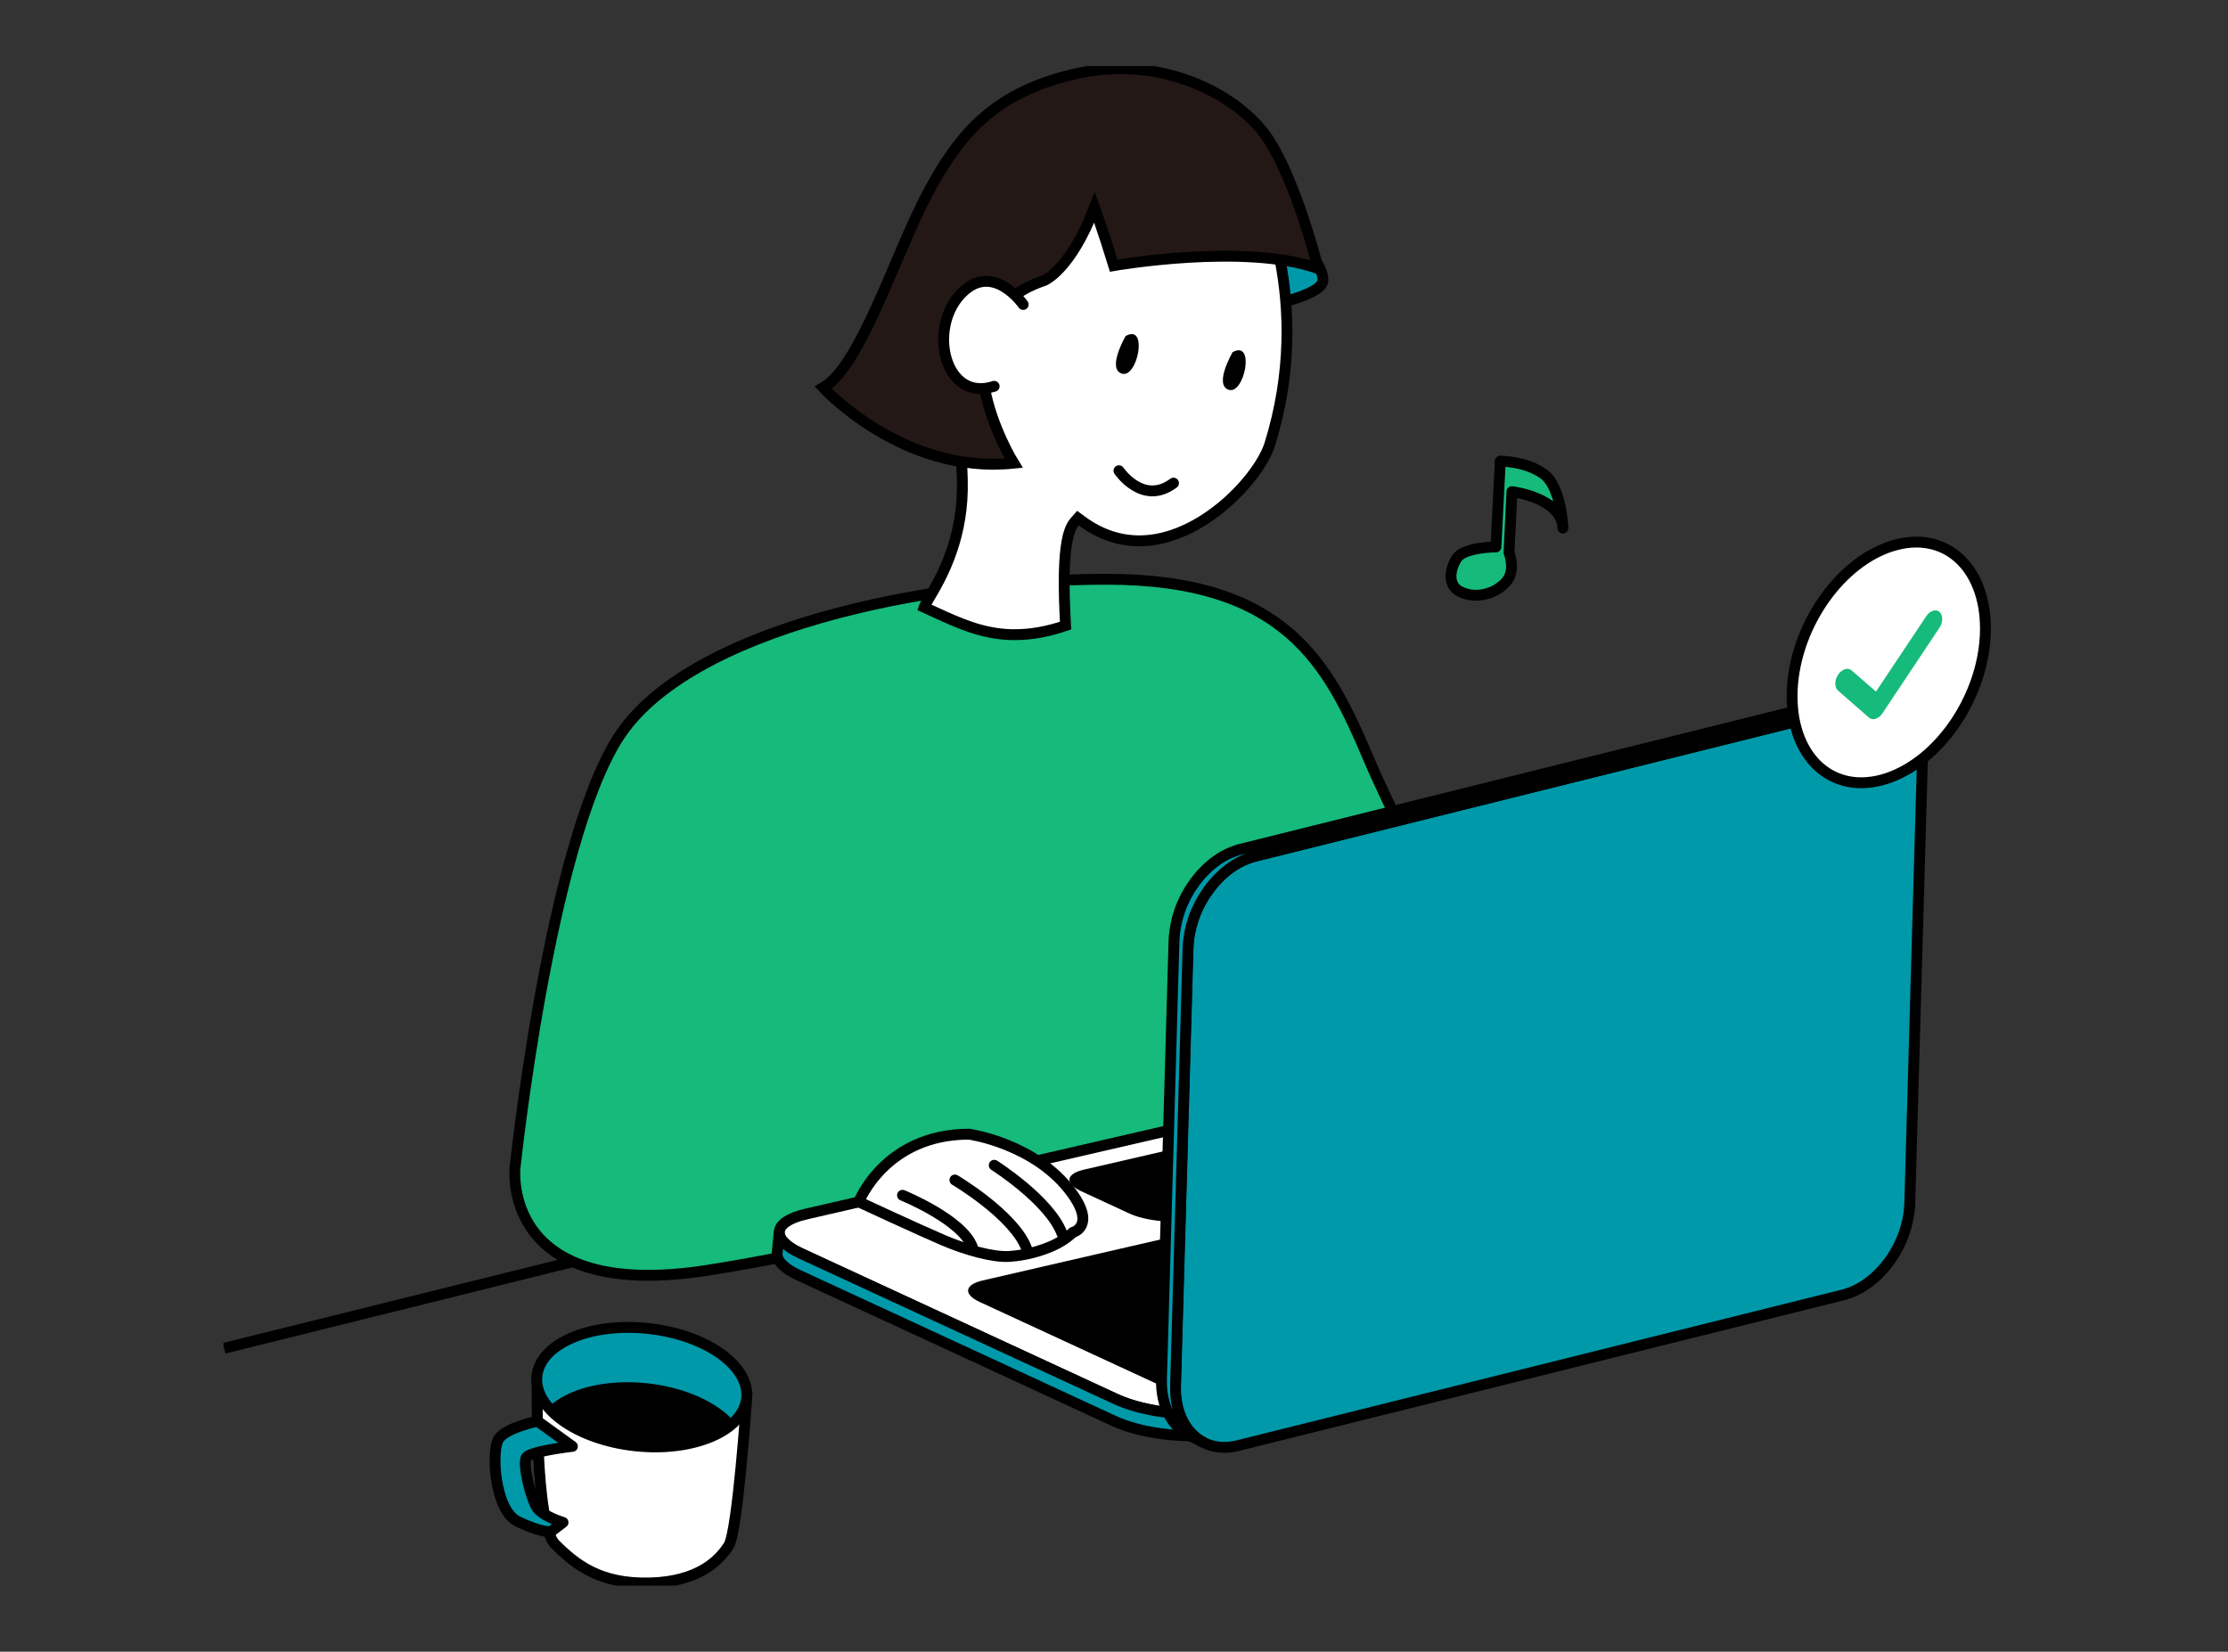 <svg width="205" height="152" viewBox="0 0 205 152" fill="none" xmlns="http://www.w3.org/2000/svg">
<rect x="0" y="0" width="205" height="152" fill="#333333" stroke="none"/>
<g clip-path="url(#clip0_441_1533)">
<path d="M120.06 22.605C120.06 22.605 121.97 24.853 121.696 25.944C121.422 27.035 117.811 27.852 117.811 27.852L114.606 23.082L120.06 22.605Z" fill="#0099AA" stroke="black" stroke-miterlimit="10"/>
<path d="M20.622 124.077L176.183 85.446" stroke="black" stroke-miterlimit="10"/>
<path d="M142.736 103.137C142.736 103.137 129.617 78.536 125.921 69.813C122.23 61.09 118.269 53.307 101.817 53.307C85.366 53.307 63.243 57.855 56.862 67.919C50.482 77.984 47.386 107.496 47.386 107.496C47.386 107.496 46.044 119.907 65.18 116.889C84.317 113.872 109.497 106.155 109.497 106.155L142.732 103.137H142.736Z" fill="#16BA7B" stroke="black" stroke-miterlimit="10"/>
<path d="M125.627 99.855C128.671 99.151 133.392 99.628 136.171 100.912L165.185 114.33C167.964 115.614 167.751 117.225 164.708 117.928L113.207 129.811C110.163 130.514 105.447 130.042 102.668 128.753L73.654 115.336C70.875 114.051 71.083 112.441 74.126 111.737L125.627 99.855Z" fill="white" stroke="black" stroke-miterlimit="10"/>
<path d="M139.343 106.551C141.016 106.164 143.605 106.429 145.137 107.132L161.428 114.665C162.954 115.373 162.841 116.257 161.168 116.644L112.233 127.931C110.56 128.318 107.97 128.054 106.439 127.35L90.148 119.818C88.622 119.109 88.735 118.226 90.408 117.839L139.343 106.551Z" fill="black"/>
<path d="M167.085 116.526C167.085 116.526 167.066 116.573 167.057 116.597C167.033 116.653 167 116.71 166.962 116.767C166.953 116.781 166.948 116.795 166.939 116.809C166.891 116.875 166.83 116.941 166.764 117.008C166.75 117.022 166.731 117.041 166.712 117.055C166.655 117.107 166.589 117.159 166.518 117.211C166.499 117.225 166.48 117.239 166.457 117.253C166.367 117.314 166.268 117.371 166.159 117.428C166.135 117.442 166.107 117.451 166.083 117.466C165.994 117.508 165.899 117.551 165.8 117.593C165.752 117.612 165.705 117.631 165.658 117.65C165.573 117.683 165.478 117.711 165.389 117.744C165.318 117.768 165.247 117.791 165.171 117.81C165.025 117.853 164.878 117.895 164.717 117.928L113.217 129.811C113.075 129.844 112.924 129.872 112.773 129.901C112.607 129.929 112.437 129.957 112.267 129.981C112.201 129.99 112.134 130 112.068 130.009C111.827 130.038 111.582 130.066 111.331 130.085C111.289 130.085 111.241 130.089 111.194 130.094C110.981 130.108 110.769 130.118 110.551 130.127C110.466 130.127 110.376 130.127 110.287 130.132C110.107 130.132 109.923 130.132 109.743 130.132C109.644 130.132 109.545 130.132 109.445 130.127C109.299 130.127 109.157 130.118 109.011 130.113C108.897 130.108 108.788 130.104 108.675 130.094C108.58 130.089 108.486 130.08 108.391 130.075C108.254 130.066 108.113 130.052 107.975 130.042C107.9 130.033 107.824 130.028 107.744 130.019C107.578 130 107.408 129.981 107.243 129.962C107.196 129.957 107.148 129.953 107.101 129.943C106.893 129.915 106.681 129.882 106.473 129.849C106.425 129.839 106.378 129.834 106.331 129.825C106.161 129.797 105.995 129.764 105.83 129.731C105.778 129.721 105.726 129.712 105.674 129.697C105.471 129.655 105.272 129.612 105.078 129.565C105.05 129.561 105.026 129.551 104.998 129.546C104.828 129.504 104.662 129.461 104.497 129.414C104.44 129.4 104.379 129.381 104.322 129.362C104.185 129.32 104.053 129.282 103.916 129.235C103.859 129.216 103.798 129.197 103.741 129.178C103.613 129.135 103.49 129.088 103.368 129.041C103.306 129.017 103.24 128.994 103.178 128.97C102.999 128.899 102.829 128.829 102.663 128.748L73.65 115.331C73.536 115.279 73.437 115.227 73.338 115.175C73.267 115.137 73.191 115.1 73.125 115.066C73.045 115.024 72.978 114.977 72.903 114.934C72.841 114.896 72.78 114.859 72.723 114.821C72.657 114.774 72.596 114.731 72.539 114.684C72.492 114.646 72.435 114.608 72.392 114.571C72.336 114.523 72.288 114.476 72.241 114.434C72.203 114.396 72.161 114.363 72.123 114.325C72.076 114.278 72.043 114.231 72.005 114.183C71.977 114.15 71.943 114.112 71.92 114.079C71.887 114.027 71.863 113.98 71.835 113.928C71.816 113.895 71.797 113.862 71.783 113.829C71.759 113.772 71.745 113.721 71.731 113.669C71.721 113.64 71.712 113.612 71.707 113.588C71.693 113.513 71.693 113.432 71.698 113.357C71.698 113.357 71.698 113.352 71.698 113.347L71.504 115.345C71.495 115.425 71.504 115.506 71.513 115.586C71.513 115.614 71.532 115.643 71.537 115.666C71.551 115.718 71.565 115.775 71.589 115.832C71.603 115.865 71.627 115.898 71.641 115.931C71.669 115.983 71.693 116.03 71.726 116.082C71.75 116.115 71.783 116.153 71.811 116.186C71.849 116.233 71.887 116.28 71.929 116.327C71.962 116.365 72.005 116.403 72.047 116.436C72.095 116.483 72.142 116.531 72.199 116.573C72.246 116.611 72.298 116.649 72.345 116.686C72.407 116.734 72.463 116.776 72.529 116.823C72.586 116.861 72.648 116.899 72.709 116.937C72.78 116.979 72.851 117.026 72.927 117.069C72.993 117.107 73.068 117.144 73.139 117.178C73.201 117.211 73.257 117.244 73.328 117.277C73.371 117.296 73.413 117.315 73.456 117.338L102.47 130.755C102.626 130.826 102.786 130.897 102.952 130.963C102.961 130.963 102.975 130.973 102.985 130.977C103.046 131.001 103.108 131.025 103.174 131.048C103.273 131.086 103.372 131.124 103.476 131.162C103.5 131.171 103.523 131.176 103.547 131.185C103.604 131.204 103.665 131.223 103.722 131.242C103.802 131.265 103.878 131.294 103.958 131.317C104.01 131.332 104.067 131.35 104.119 131.365C104.176 131.384 104.237 131.398 104.294 131.417C104.336 131.431 104.384 131.445 104.426 131.454C104.549 131.487 104.672 131.516 104.795 131.549C104.818 131.554 104.847 131.563 104.87 131.568C104.88 131.568 104.885 131.568 104.894 131.572C105.05 131.61 105.206 131.643 105.362 131.681C105.395 131.69 105.433 131.695 105.466 131.7C105.518 131.709 105.57 131.719 105.627 131.733C105.697 131.747 105.768 131.761 105.839 131.775C105.929 131.794 106.024 131.809 106.118 131.823C106.165 131.832 106.217 131.842 106.265 131.846C106.288 131.846 106.312 131.856 106.331 131.861C106.501 131.889 106.671 131.912 106.841 131.936C106.855 131.936 106.87 131.936 106.884 131.941C106.931 131.946 106.978 131.95 107.026 131.96C107.144 131.974 107.257 131.988 107.375 132.002C107.423 132.007 107.475 132.012 107.522 132.016C107.597 132.026 107.678 132.031 107.753 132.04C107.82 132.045 107.881 132.054 107.947 132.059C108.023 132.064 108.098 132.068 108.169 132.073C108.264 132.078 108.358 132.087 108.453 132.092C108.495 132.092 108.543 132.097 108.585 132.101C108.651 132.101 108.722 132.101 108.788 132.111C108.935 132.116 109.077 132.125 109.218 132.125C109.266 132.125 109.318 132.125 109.365 132.13C109.417 132.13 109.464 132.13 109.516 132.13C109.701 132.13 109.88 132.13 110.06 132.13C110.15 132.13 110.235 132.13 110.324 132.125C110.542 132.12 110.754 132.106 110.967 132.092C111.01 132.092 111.057 132.092 111.104 132.082C111.355 132.064 111.605 132.04 111.846 132.007C111.912 131.997 111.979 131.988 112.045 131.979C112.22 131.955 112.39 131.927 112.555 131.898C112.588 131.894 112.631 131.889 112.664 131.879C112.777 131.856 112.891 131.832 112.999 131.809L164.5 119.926C164.623 119.898 164.741 119.869 164.855 119.836C164.888 119.827 164.921 119.818 164.954 119.803C165.029 119.78 165.1 119.761 165.171 119.737C165.223 119.723 165.275 119.704 165.327 119.69C165.37 119.676 165.403 119.662 165.445 119.643C165.493 119.624 165.54 119.605 165.587 119.586C165.62 119.572 165.653 119.563 165.686 119.548C165.752 119.52 165.814 119.487 165.875 119.459C165.899 119.444 165.927 119.435 165.951 119.421C165.96 119.421 165.97 119.411 165.979 119.407C166.064 119.359 166.145 119.312 166.22 119.265C166.235 119.256 166.239 119.251 166.253 119.241C166.272 119.227 166.291 119.213 166.315 119.199C166.353 119.171 166.391 119.147 166.424 119.119C166.457 119.095 166.48 119.067 166.509 119.043C166.528 119.029 166.546 119.01 166.561 118.996C166.57 118.986 166.584 118.977 166.589 118.967C166.641 118.916 166.688 118.864 166.726 118.807C166.726 118.807 166.731 118.797 166.736 118.793C166.745 118.779 166.75 118.764 166.759 118.755C166.783 118.717 166.811 118.679 166.83 118.637C166.839 118.618 166.844 118.599 166.854 118.58C166.863 118.557 166.873 118.533 166.882 118.509C166.887 118.49 166.901 118.472 166.906 118.453C166.92 118.401 166.929 118.354 166.934 118.302L167.128 116.304C167.123 116.375 167.099 116.446 167.076 116.512L167.085 116.526Z" fill="#0099AA" stroke="black" stroke-miterlimit="10"/>
<path d="M120.594 107.798L116.189 105.758C114.663 105.05 112.063 104.79 110.39 105.177L99.733 107.638C98.06 108.025 97.942 108.908 99.468 109.616L103.873 111.657C105.4 112.365 107.999 112.625 109.672 112.238L120.329 109.777C122.002 109.39 122.121 108.507 120.594 107.798Z" fill="black"/>
<path d="M171.107 64.93C174.397 64.108 176.977 66.573 176.868 70.432L175.72 110.703C175.611 114.561 172.851 118.349 169.562 119.171L113.897 133.036C110.608 133.858 108.032 131.398 108.141 127.539L109.289 87.269C109.398 83.41 112.153 79.618 115.443 78.796L171.107 64.93Z" fill="#0099AA" stroke="black" stroke-miterlimit="10"/>
<path d="M172.015 64.788C172.18 64.779 172.341 64.788 172.497 64.788C172.605 64.788 172.714 64.788 172.823 64.798C173.059 64.821 173.291 64.864 173.513 64.925C173.541 64.935 173.565 64.944 173.593 64.954C173.815 65.02 174.028 65.1 174.231 65.199L172.936 64.557C172.87 64.524 172.799 64.491 172.733 64.462C172.591 64.401 172.449 64.354 172.298 64.311C172.27 64.302 172.246 64.292 172.218 64.283C172.213 64.283 172.204 64.278 172.199 64.278C172 64.226 171.797 64.184 171.589 64.16C171.57 64.16 171.547 64.16 171.528 64.16C171.424 64.151 171.31 64.151 171.206 64.151C171.084 64.151 170.961 64.132 170.833 64.136C170.795 64.136 170.757 64.146 170.72 64.146C170.672 64.146 170.625 64.155 170.578 64.16C170.327 64.184 170.072 64.222 169.812 64.288L114.148 78.154C114.058 78.177 113.973 78.201 113.883 78.224C113.841 78.239 113.803 78.257 113.76 78.272C113.567 78.333 113.377 78.409 113.188 78.489C113.132 78.513 113.07 78.536 113.014 78.564C112.777 78.678 112.541 78.805 112.314 78.942C112.3 78.952 112.29 78.956 112.276 78.961C112.21 79.004 112.149 79.051 112.087 79.093C111.974 79.169 111.86 79.245 111.752 79.329C111.671 79.391 111.596 79.457 111.515 79.518C111.411 79.603 111.307 79.688 111.208 79.778C111.185 79.797 111.161 79.816 111.137 79.84C111.099 79.873 111.071 79.91 111.033 79.944C110.873 80.095 110.717 80.255 110.565 80.421C110.532 80.458 110.495 80.487 110.461 80.524C110.438 80.548 110.419 80.576 110.4 80.605C110.282 80.742 110.173 80.879 110.064 81.02C110.027 81.072 109.984 81.115 109.946 81.167C109.937 81.181 109.927 81.195 109.918 81.209C109.819 81.341 109.729 81.478 109.639 81.62C109.597 81.681 109.554 81.738 109.516 81.799C109.516 81.809 109.507 81.814 109.502 81.823C109.422 81.955 109.346 82.088 109.27 82.225C109.228 82.295 109.185 82.366 109.143 82.442C109.143 82.442 109.143 82.451 109.138 82.456C109.053 82.617 108.973 82.787 108.897 82.952C108.873 83.004 108.845 83.056 108.821 83.112C108.722 83.339 108.628 83.57 108.547 83.807C108.547 83.811 108.547 83.816 108.543 83.821C108.528 83.859 108.519 83.896 108.51 83.939C108.439 84.147 108.372 84.355 108.32 84.567C108.316 84.591 108.306 84.614 108.302 84.638C108.287 84.685 108.283 84.732 108.273 84.779C108.217 85.016 108.169 85.252 108.131 85.493C108.122 85.54 108.108 85.592 108.103 85.639C108.098 85.672 108.103 85.705 108.094 85.743C108.056 86.036 108.027 86.333 108.018 86.631L106.87 126.902C106.799 129.4 107.853 131.313 109.497 132.13L110.792 132.772C109.148 131.955 108.094 130.042 108.165 127.544L109.313 87.273C109.322 86.976 109.351 86.678 109.389 86.385C109.398 86.3 109.412 86.22 109.426 86.135C109.464 85.894 109.511 85.658 109.568 85.422C109.587 85.351 109.597 85.28 109.615 85.214C109.672 85.001 109.738 84.794 109.805 84.591C109.819 84.548 109.833 84.501 109.847 84.458C109.932 84.222 110.022 83.991 110.121 83.764C110.145 83.707 110.173 83.656 110.202 83.599C110.277 83.434 110.357 83.263 110.443 83.103C110.485 83.027 110.532 82.952 110.575 82.876C110.65 82.739 110.726 82.602 110.811 82.47C110.854 82.399 110.901 82.338 110.948 82.272C111.038 82.135 111.133 81.993 111.232 81.861C111.279 81.795 111.331 81.738 111.378 81.672C111.487 81.53 111.6 81.389 111.714 81.256C111.766 81.195 111.823 81.134 111.879 81.072C112.031 80.907 112.186 80.746 112.347 80.595C112.404 80.538 112.465 80.482 112.522 80.43C112.621 80.34 112.725 80.255 112.829 80.17C112.905 80.109 112.985 80.043 113.066 79.981C113.174 79.896 113.288 79.821 113.401 79.745C113.477 79.693 113.552 79.641 113.628 79.594C113.855 79.452 114.091 79.325 114.327 79.216C114.384 79.188 114.446 79.169 114.502 79.141C114.691 79.06 114.88 78.985 115.074 78.923C115.202 78.881 115.329 78.838 115.462 78.805L171.126 64.939C171.386 64.873 171.641 64.835 171.892 64.812C171.939 64.812 171.986 64.802 172.034 64.798L172.015 64.788Z" fill="#0099AA" stroke="black" stroke-miterlimit="10"/>
<path d="M85.517 54.983L85.517 54.983L85.522 54.975C86.464 53.38 88.458 50.001 88.545 45.104C88.593 42.514 88.196 39.478 87.817 36.581L87.808 36.515L87.808 36.515C87.436 33.672 87.065 30.825 87.077 28.317C87.09 25.795 87.492 23.728 88.569 22.373L88.569 22.372C93.379 16.308 99.996 12.602 105.792 12.602C109.353 12.602 112.582 13.907 115.39 16.512C115.774 17.256 120.946 27.644 116.841 40.866L116.841 40.866C116.373 42.376 114.816 44.615 112.61 46.485C110.411 48.349 107.654 49.771 104.837 49.771C102.977 49.771 101.203 49.168 99.552 47.955L99.183 47.684L98.88 48.028C98.504 48.455 98.296 49.156 98.166 49.882C98.031 50.637 97.963 51.528 97.934 52.429C97.876 54.22 97.97 56.109 98.023 57.158L98.024 57.181L98.024 57.181L98.043 57.571C96.387 58.135 94.867 58.404 93.395 58.404H93.056C90.367 58.329 88.26 57.365 85.934 56.296C85.716 56.195 85.496 56.095 85.276 55.995C85.194 55.957 85.111 55.919 85.029 55.882C85.037 55.858 85.049 55.829 85.065 55.794C85.146 55.614 85.289 55.369 85.517 54.983Z" fill="white" stroke="black"/>
<path d="M102.956 43.319C102.956 43.319 105.144 46.573 107.975 44.462" stroke="black" stroke-miterlimit="10" stroke-linecap="round"/>
<path d="M96.103 25.802C96.103 25.802 98.528 24.81 100.702 19.086C100.702 19.086 101.486 21.216 102.474 24.442C102.474 24.442 114.554 22.326 121.289 24.716C121.289 24.716 119.332 16.838 116.705 12.819C114.077 8.8 107.021 5.06 99.289 6.722C91.552 8.38 88.267 12.29 85.318 17.854C82.369 23.417 79.198 33.694 75.743 35.673C75.743 35.673 83.083 43.701 93.268 42.624C93.268 42.624 85.139 29.514 96.103 25.802Z" fill="#231815" stroke="black" stroke-miterlimit="10"/>
<path d="M94.142 28.022C94.142 28.022 91.283 23.885 88.329 27.134C85.37 30.383 86.977 37.038 91.472 35.55" fill="white"/>
<path d="M94.142 28.022C94.142 28.022 91.283 23.885 88.329 27.134C85.37 30.383 86.977 37.038 91.472 35.55" stroke="black" stroke-miterlimit="10" stroke-linecap="round"/>
<path d="M103.57 30.926C103.57 30.926 101.803 33.963 103.24 34.388C104.676 34.813 105.674 29.736 103.57 30.926Z" fill="black"/>
<path d="M113.41 32.414C113.41 32.414 111.643 35.451 113.079 35.876C114.516 36.296 115.513 31.224 113.41 32.414Z" fill="black"/>
<path d="M89.17 104.374C89.17 104.374 95.3 105.229 98.618 109.796C100.844 112.861 98.717 113.414 98.717 113.414C98.717 113.414 98.013 114.117 96.907 114.618C95.801 115.118 94.393 115.52 92.885 115.624C91.377 115.728 88.863 115.019 86.755 114.117C84.647 113.215 79.019 110.604 79.019 110.604C79.019 110.604 81.429 104.374 89.17 104.374Z" fill="white" stroke="black" stroke-miterlimit="10"/>
<path d="M91.481 107.236C91.481 107.236 96.557 110.452 97.715 113.513Z" fill="white"/>
<path d="M91.481 107.236C91.481 107.236 96.557 110.452 97.715 113.513" stroke="black" stroke-miterlimit="10" stroke-linecap="round"/>
<path d="M87.861 108.592C87.861 108.592 93.287 111.808 94.445 114.868Z" fill="white"/>
<path d="M87.861 108.592C87.861 108.592 93.287 111.808 94.445 114.868" stroke="black" stroke-miterlimit="10" stroke-linecap="round"/>
<path d="M83.04 109.999C83.04 109.999 88.555 112.238 89.472 114.769Z" fill="white"/>
<path d="M83.04 109.999C83.04 109.999 88.555 112.238 89.472 114.769" stroke="black" stroke-miterlimit="10" stroke-linecap="round"/>
<path d="M167.611 55.485C169.219 53.074 171.389 51.201 173.747 50.356L174.016 50.269C176.461 49.479 178.613 49.95 180.153 51.295C181.705 52.649 182.7 54.948 182.682 57.923C182.664 60.898 181.63 63.935 179.965 66.434C178.298 68.935 176.026 70.856 173.567 71.652C171.121 72.442 168.966 71.972 167.424 70.628C165.87 69.274 164.873 66.975 164.891 63.998C164.909 61.023 165.944 57.985 167.611 55.485Z" fill="white" stroke="black"/>
<path d="M177.846 56.207C178.068 56.136 178.29 56.165 178.456 56.316C178.791 56.608 178.787 57.265 178.446 57.775L173.2 65.648C173.03 65.908 172.803 66.073 172.586 66.144C172.368 66.215 172.142 66.191 171.971 66.044L169.117 63.551C168.781 63.258 168.786 62.602 169.126 62.092C169.296 61.832 169.523 61.662 169.745 61.586C169.968 61.511 170.19 61.544 170.36 61.69L172.61 63.645L177.236 56.708C177.407 56.448 177.629 56.278 177.851 56.207H177.846Z" fill="#16BA7B"/>
<path d="M49.433 127.209C49.433 127.209 49.197 140.239 51.078 142.114C52.959 143.989 55.204 145.793 59.788 145.675C64.368 145.557 66.23 143.521 67.052 142.232C67.875 140.942 68.707 128.635 68.707 128.635L49.433 127.209Z" fill="white" stroke="black" stroke-miterlimit="10"/>
<path d="M68.697 128.682C69.015 125.699 64.953 122.821 59.625 122.254C54.296 121.687 49.719 123.645 49.401 126.628C49.083 129.61 53.145 132.488 58.473 133.055C63.802 133.622 68.379 131.664 68.697 128.682Z" fill="#0099AA" stroke="black" stroke-miterlimit="10"/>
<path d="M59.457 127.289C55.596 126.897 52.165 127.832 50.454 129.513C51.976 131.299 54.991 132.706 58.564 133.07C62.425 133.462 65.857 132.527 67.567 130.845C66.046 129.06 63.03 127.653 59.457 127.289Z" fill="black"/>
<path d="M49.461 130.789C49.461 130.789 46.607 131.36 45.893 132.404C45.179 133.447 45.487 138.964 47.627 140.007C49.768 141.051 50.685 140.957 50.685 140.957L51.805 140.102C51.805 140.102 49.868 139.53 49.357 138.676C48.847 137.821 48.034 134.685 48.44 134.113C48.847 133.542 52.666 133.103 52.666 133.103L49.461 130.789Z" fill="#0099AA" stroke="black" stroke-linecap="round" stroke-linejoin="round"/>
<path d="M138.043 42.431L137.641 50.332C137.641 50.332 134.692 50.332 134.021 51.404C133.35 52.476 133.198 53.926 134.423 54.483C135.897 55.154 137.641 54.615 138.577 53.548C139.513 52.481 138.846 50.87 138.846 50.87L139.116 45.246C139.116 45.246 143.672 45.779 143.804 48.594C143.804 48.594 143.672 44.844 142.06 43.64C140.448 42.436 138.038 42.436 138.038 42.436L138.043 42.431Z" fill="#16BA7B" stroke="black" stroke-miterlimit="10" stroke-linejoin="round"/>
</g>
<defs>
<clipPath id="clip0_441_1533">
<rect width="163.089" height="139.84" fill="white" transform="translate(20.565 6.08)"/>
</clipPath>
</defs>
</svg>
